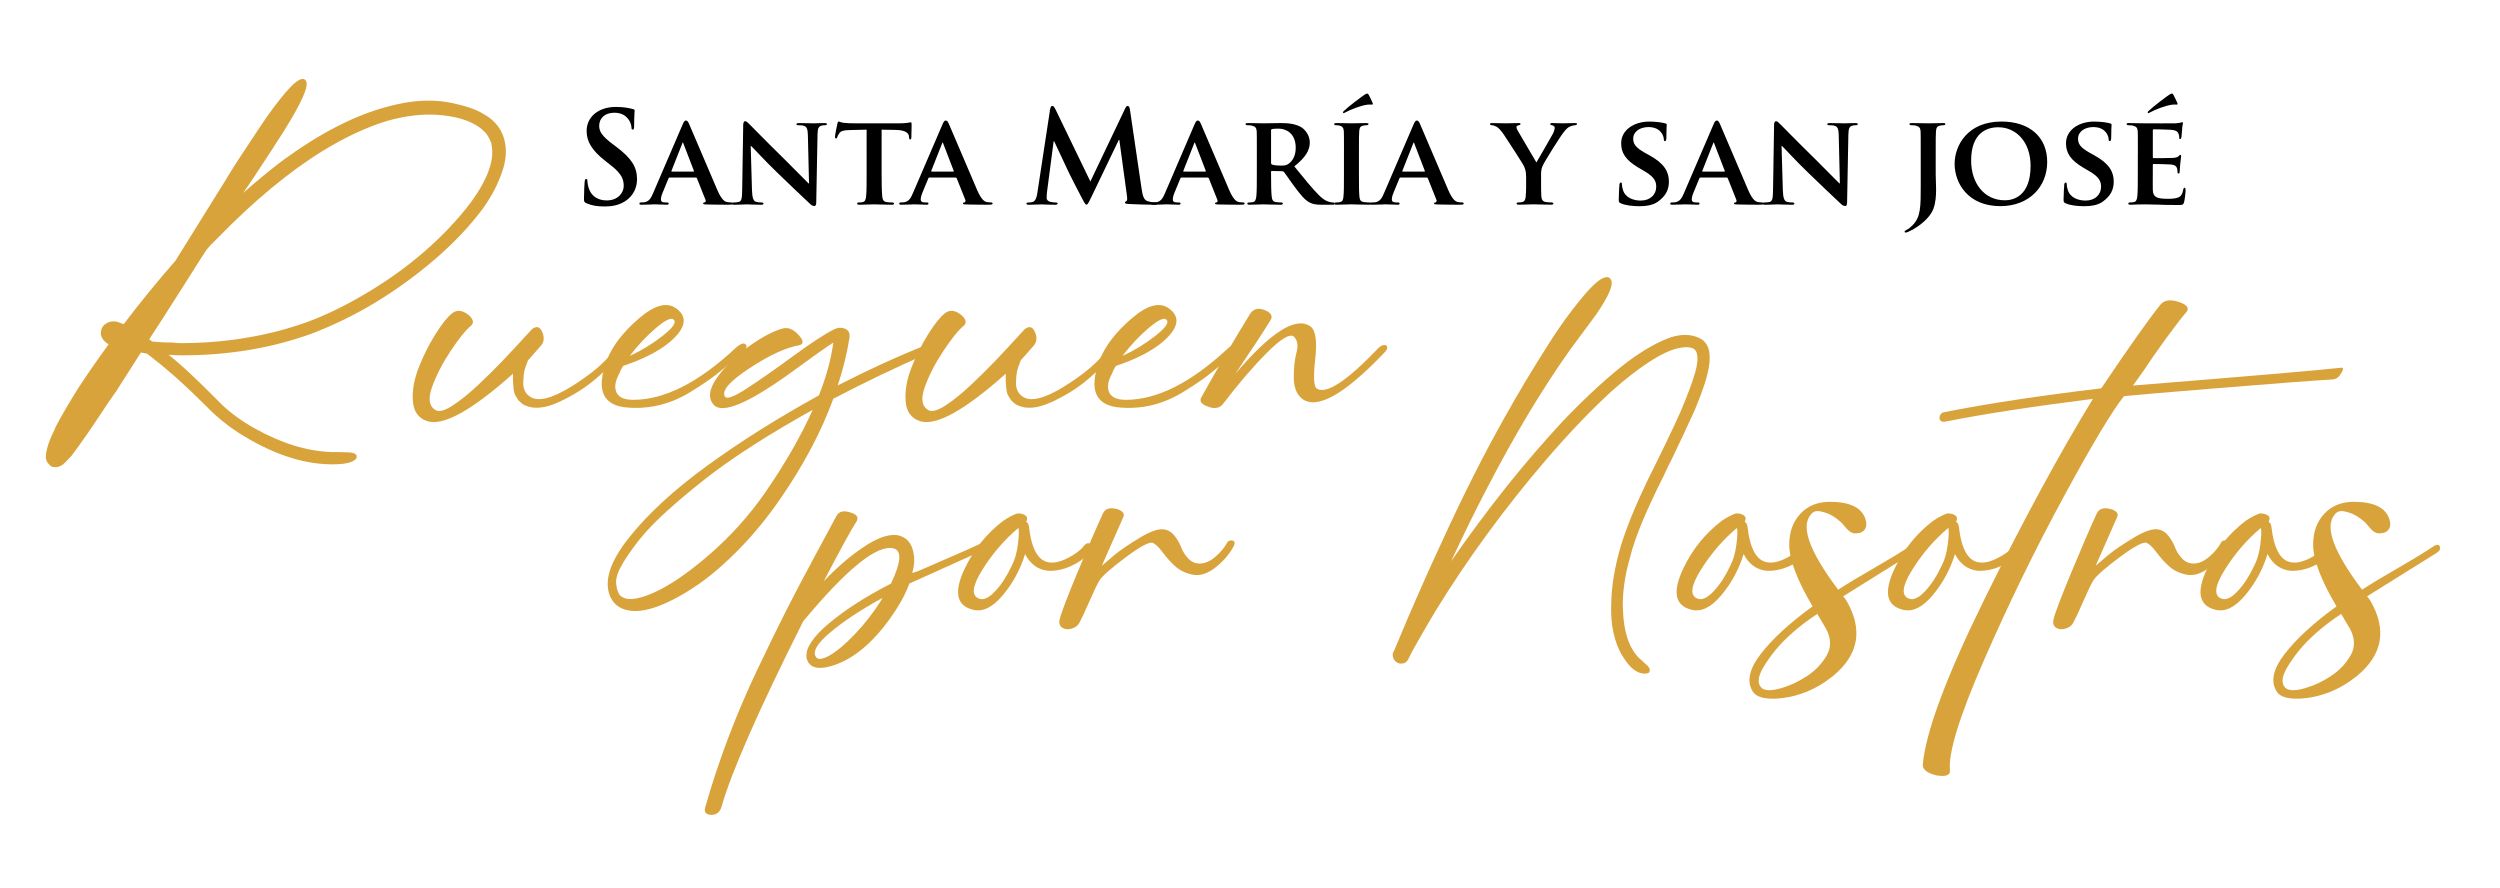<svg xmlns="http://www.w3.org/2000/svg" xmlns:xlink="http://www.w3.org/1999/xlink" id="Capa_1" x="0px" y="0px" viewBox="0 0 1424.42 506.17" style="enable-background:new 0 0 1424.42 506.17;" xml:space="preserve"><style type="text/css"> .st0{fill:#D9A33C;}</style><g> <g> <path d="M334.1,115.78c-1.16-0.51-1.37-0.87-1.37-2.46c0-3.98,0.29-8.32,0.36-9.48c0.07-1.09,0.29-1.88,0.86-1.88 c0.66,0,0.73,0.65,0.73,1.23c0,0.94,0.29,2.46,0.65,3.69c1.6,5.35,5.87,7.31,10.35,7.31c6.52,0,9.7-4.42,9.7-8.25 c0-3.55-1.08-6.87-7.09-11.58l-3.33-2.61c-7.96-6.22-10.71-11.29-10.71-17.15c0-7.96,6.65-13.68,16.71-13.68 c4.71,0,7.74,0.72,9.63,1.23c0.66,0.14,1.01,0.36,1.01,0.86c0,0.94-0.29,3.04-0.29,8.68c0,1.59-0.22,2.17-0.8,2.17 c-0.51,0-0.73-0.44-0.73-1.3c0-0.65-0.36-2.89-1.88-4.78c-1.08-1.37-3.18-3.55-7.89-3.55c-5.35,0-8.61,3.11-8.61,7.45 c0,3.33,1.66,5.86,7.67,10.42l2.03,1.52c8.75,6.58,11.86,11.58,11.86,18.46c0,4.2-1.59,9.19-6.8,12.59 c-3.62,2.32-7.67,2.97-11.5,2.97C340.47,117.67,337.21,117.16,334.1,115.78z"></path> <path d="M381.49,101.17c-0.36,0-0.43,0.07-0.58,0.43l-3.4,8.25c-0.66,1.52-0.94,3.04-0.94,3.76c0,1.08,0.58,1.74,2.53,1.74h0.94 c0.8,0,0.94,0.29,0.94,0.65c0,0.51-0.36,0.65-1.02,0.65c-2.1,0-5.06-0.22-7.09-0.22c-0.66,0-4.05,0.22-7.39,0.22 c-0.8,0-1.16-0.14-1.16-0.65c0-0.36,0.22-0.65,0.73-0.65c0.58,0,1.3-0.07,1.88-0.07c2.89-0.43,3.98-2.32,5.28-5.43l16.65-38.72 c0.72-1.74,1.23-2.46,1.88-2.46c0.94,0,1.24,0.58,1.88,1.95c1.52,3.4,12.16,28.59,16.21,37.92c2.46,5.57,4.27,6.37,5.43,6.58 c0.94,0.15,1.67,0.22,2.39,0.22c0.57,0,0.86,0.22,0.86,0.65c0,0.51-0.36,0.65-2.75,0.65c-2.25,0-6.88,0-12.24-0.14 c-1.16-0.07-1.88-0.07-1.88-0.51c0-0.36,0.14-0.58,0.8-0.65c0.43-0.07,0.86-0.65,0.58-1.38l-4.93-12.37 c-0.14-0.36-0.36-0.43-0.65-0.43H381.49z M395.1,97.76c0.29,0,0.36-0.14,0.29-0.36l-6.01-15.63c-0.07-0.22-0.15-0.58-0.29-0.58 c-0.22,0-0.29,0.36-0.36,0.58l-6.15,15.56c-0.15,0.29,0,0.43,0.22,0.43H395.1z"></path> <path d="M428.45,108.26c0.14,4.78,0.94,6.23,2.17,6.66c1.09,0.36,2.32,0.44,3.33,0.44c0.73,0,1.09,0.29,1.09,0.65 c0,0.51-0.58,0.65-1.45,0.65c-4.12,0-7.09-0.22-8.25-0.22c-0.57,0-3.61,0.22-6.87,0.22c-0.87,0-1.45-0.07-1.45-0.65 c0-0.36,0.44-0.65,1.02-0.65c0.86,0,2.02-0.07,2.89-0.29c1.66-0.44,1.88-2.1,1.95-7.46l0.58-36.47c0-1.23,0.43-2.1,1.08-2.1 c0.8,0,1.67,0.94,2.76,2.03c0.8,0.8,10.34,10.56,19.61,19.61c4.35,4.27,12.81,12.95,13.76,13.82h0.29l-0.65-27.35 c-0.08-3.76-0.66-4.85-2.18-5.43c-0.93-0.36-2.45-0.36-3.33-0.36c-0.8,0-1.01-0.29-1.01-0.65c0-0.51,0.65-0.58,1.59-0.58 c3.33,0,6.73,0.15,8.11,0.15c0.73,0,3.11-0.15,6.22-0.15c0.87,0,1.45,0.07,1.45,0.58c0,0.36-0.36,0.65-1.09,0.65 c-0.65,0-1.16,0-1.95,0.22c-1.74,0.51-2.25,1.59-2.32,5.07l-0.73,38.79c0,1.37-0.5,1.95-1.01,1.95c-1.08,0-1.95-0.65-2.6-1.3 c-3.98-3.69-11.94-11.29-18.6-17.73c-6.95-6.65-13.68-14.11-14.91-15.2h-0.22L428.45,108.26z"></path> <path d="M493.78,73.88l-9.48,0.22c-3.69,0.07-5.21,0.51-6.15,1.88c-0.66,0.87-0.94,1.66-1.09,2.1c-0.14,0.51-0.29,0.8-0.73,0.8 c-0.43,0-0.57-0.36-0.57-1.02c0-1.01,1.23-6.95,1.37-7.45c0.14-0.8,0.36-1.16,0.72-1.16c0.51,0,1.16,0.51,2.76,0.72 c1.88,0.22,4.27,0.29,6.37,0.29h25.84c2.02,0,3.4-0.15,4.34-0.29c1.01-0.14,1.52-0.29,1.74-0.29c0.43,0,0.51,0.36,0.51,1.3 c0,1.3-0.15,5.86-0.15,7.45c-0.08,0.65-0.22,1.02-0.58,1.02c-0.51,0-0.66-0.29-0.73-1.23l-0.07-0.65 c-0.15-1.59-1.81-3.47-7.53-3.55l-8.04-0.14v24.9c0,5.65,0.08,10.49,0.36,13.17c0.22,1.74,0.58,2.89,2.46,3.18 c0.86,0.15,2.32,0.22,3.26,0.22c0.72,0,1.01,0.36,1.01,0.65c0,0.43-0.51,0.65-1.23,0.65c-4.2,0-8.47-0.22-10.28-0.22 c-1.44,0-5.79,0.22-8.32,0.22c-0.8,0-1.23-0.22-1.23-0.65c0-0.29,0.22-0.65,1.01-0.65c0.94,0,1.74-0.07,2.25-0.22 c1.3-0.29,1.66-1.44,1.88-3.25c0.29-2.61,0.29-7.45,0.29-13.1V73.88z"></path> <path d="M529.52,101.17c-0.36,0-0.43,0.07-0.58,0.43l-3.4,8.25c-0.66,1.52-0.94,3.04-0.94,3.76c0,1.08,0.58,1.74,2.53,1.74h0.94 c0.8,0,0.94,0.29,0.94,0.65c0,0.51-0.36,0.65-1.02,0.65c-2.1,0-5.06-0.22-7.09-0.22c-0.66,0-4.05,0.22-7.39,0.22 c-0.8,0-1.16-0.14-1.16-0.65c0-0.36,0.22-0.65,0.73-0.65c0.58,0,1.3-0.07,1.88-0.07c2.89-0.43,3.98-2.32,5.28-5.43l16.65-38.72 c0.72-1.74,1.23-2.46,1.88-2.46c0.94,0,1.24,0.58,1.88,1.95c1.52,3.4,12.16,28.59,16.21,37.92c2.46,5.57,4.27,6.37,5.43,6.58 c0.94,0.15,1.67,0.22,2.39,0.22c0.57,0,0.86,0.22,0.86,0.65c0,0.51-0.36,0.65-2.75,0.65c-2.25,0-6.88,0-12.24-0.14 c-1.16-0.07-1.88-0.07-1.88-0.51c0-0.36,0.14-0.58,0.8-0.65c0.43-0.07,0.86-0.65,0.58-1.38l-4.93-12.37 c-0.14-0.36-0.36-0.43-0.65-0.43H529.52z M543.13,97.76c0.29,0,0.36-0.14,0.29-0.36l-6.01-15.63c-0.07-0.22-0.15-0.58-0.29-0.58 c-0.22,0-0.29,0.36-0.36,0.58l-6.15,15.56c-0.15,0.29,0,0.43,0.22,0.43H543.13z"></path> <path d="M598.32,62.23c0.22-1.23,0.66-1.88,1.24-1.88c0.58,0,1.01,0.36,1.95,2.24l19.75,40.82l19.68-41.32 c0.58-1.16,0.94-1.74,1.59-1.74c0.66,0,1.09,0.72,1.3,2.24l6.58,44.73c0.66,4.56,1.37,6.65,3.55,7.31 c2.1,0.65,3.54,0.73,4.49,0.73c0.65,0,1.16,0.07,1.16,0.51c0,0.58-0.87,0.8-1.88,0.8c-1.81,0-11.8-0.22-14.69-0.43 c-1.67-0.15-2.1-0.36-2.1-0.8c0-0.36,0.29-0.58,0.8-0.8c0.44-0.14,0.66-1.08,0.36-3.11l-4.34-31.84h-0.29l-15.78,32.86 c-1.66,3.4-2.02,4.05-2.67,4.05c-0.66,0-1.37-1.45-2.53-3.62c-1.74-3.33-7.46-14.4-8.33-16.43c-0.65-1.52-4.99-10.64-7.53-16.07 h-0.29l-3.77,28.81c-0.14,1.3-0.22,2.24-0.22,3.4c0,1.37,0.94,2.03,2.17,2.32c1.3,0.29,2.32,0.36,3.04,0.36 c0.58,0,1.09,0.14,1.09,0.51c0,0.65-0.66,0.8-1.74,0.8c-3.04,0-6.3-0.22-7.6-0.22c-1.38,0-4.86,0.22-7.17,0.22 c-0.72,0-1.3-0.14-1.3-0.8c0-0.36,0.43-0.51,1.16-0.51c0.58,0,1.08,0,2.17-0.22c2.02-0.43,2.6-3.25,2.96-5.72L598.32,62.23z"></path> <path d="M673.14,101.17c-0.36,0-0.43,0.07-0.58,0.43l-3.4,8.25c-0.66,1.52-0.94,3.04-0.94,3.76c0,1.08,0.58,1.74,2.53,1.74h0.94 c0.8,0,0.94,0.29,0.94,0.65c0,0.51-0.36,0.65-1.02,0.65c-2.09,0-5.06-0.22-7.09-0.22c-0.66,0-4.05,0.22-7.39,0.22 c-0.8,0-1.16-0.14-1.16-0.65c0-0.36,0.22-0.65,0.73-0.65c0.58,0,1.3-0.07,1.88-0.07c2.89-0.43,3.98-2.32,5.28-5.43l16.64-38.72 c0.73-1.74,1.24-2.46,1.88-2.46c0.94,0,1.24,0.58,1.88,1.95c1.52,3.4,12.16,28.59,16.21,37.92c2.46,5.57,4.27,6.37,5.43,6.58 c0.94,0.15,1.67,0.22,2.39,0.22c0.59,0,0.87,0.22,0.87,0.65c0,0.51-0.36,0.65-2.75,0.65c-2.25,0-6.88,0-12.24-0.14 c-1.16-0.07-1.88-0.07-1.88-0.51c0-0.36,0.14-0.58,0.8-0.65c0.43-0.07,0.86-0.65,0.58-1.38l-4.93-12.37 c-0.15-0.36-0.36-0.43-0.65-0.43H673.14z M686.75,97.76c0.29,0,0.36-0.14,0.29-0.36l-6.01-15.63c-0.07-0.22-0.15-0.58-0.29-0.58 c-0.22,0-0.29,0.36-0.36,0.58l-6.15,15.56c-0.15,0.29,0,0.43,0.22,0.43H686.75z"></path> <path d="M716.11,87.92c0-9.33,0-11.07-0.07-13.02c-0.15-2.1-0.73-2.75-2.76-3.33c-0.5-0.14-1.59-0.22-2.53-0.22 c-0.65,0-1.08-0.22-1.08-0.65s0.5-0.58,1.44-0.58c3.33,0,7.38,0.15,8.68,0.15c2.17,0,7.96-0.15,9.92-0.15 c4.05,0,8.68,0.36,12.08,2.61c1.81,1.23,4.49,4.34,4.49,8.47c0,4.56-2.6,8.61-8.82,13.61c5.64,6.95,10.13,12.52,13.96,16.35 c3.54,3.55,5.79,3.84,6.8,4.05c0.66,0.15,1.01,0.15,1.52,0.15c0.51,0,0.8,0.36,0.8,0.65c0,0.51-0.43,0.65-1.23,0.65h-6.08 c-3.54,0-5.28-0.36-6.95-1.23c-2.75-1.38-5.13-4.27-8.68-9.05c-2.53-3.33-5.21-7.46-6.01-8.39c-0.36-0.36-0.72-0.44-1.16-0.44 l-5.71-0.14c-0.29,0-0.51,0.14-0.51,0.51v0.87c0,5.72,0.07,10.49,0.36,13.1c0.22,1.81,0.51,2.97,2.46,3.25 c0.93,0.15,2.32,0.22,3.11,0.22c0.5,0,0.8,0.36,0.8,0.65c0,0.43-0.51,0.65-1.3,0.65c-3.69,0-8.97-0.22-9.91-0.22 c-1.24,0-5.29,0.22-7.82,0.22c-0.8,0-1.23-0.22-1.23-0.65c0-0.29,0.22-0.65,1.01-0.65c0.94,0,1.67-0.07,2.25-0.22 c1.3-0.29,1.66-1.44,1.88-3.25c0.29-2.61,0.29-7.45,0.29-13.1V87.92z M724.22,92.7c0,0.65,0.15,0.87,0.58,1.08 c1.37,0.44,3.26,0.58,4.85,0.58c2.53,0,3.4-0.22,4.48-1.01c1.95-1.38,4.13-4.05,4.13-9.12c0-8.68-5.94-10.93-9.7-10.93 c-1.6,0-3.12,0.07-3.77,0.22c-0.43,0.15-0.58,0.36-0.58,0.87V92.7z"></path> <path d="M765.75,87.92c0-9.33,0-11.07-0.07-13.02c-0.15-2.1-0.8-2.83-2.18-3.26c-0.72-0.22-1.51-0.29-2.32-0.29 c-0.65,0-1.01-0.15-1.01-0.73c0-0.36,0.51-0.51,1.52-0.51c2.39,0,6.73,0.15,8.54,0.15c1.59,0,5.72-0.15,8.18-0.15 c0.8,0,1.3,0.15,1.3,0.51c0,0.58-0.36,0.73-1.01,0.73c-0.65,0-1.16,0.07-1.88,0.22c-1.74,0.29-2.24,1.16-2.39,3.33 c-0.15,1.95-0.15,3.69-0.15,13.02v10.86c0,5.93,0,10.86,0.29,13.46c0.22,1.67,0.65,2.61,2.53,2.89c0.86,0.15,2.32,0.22,3.26,0.22 c0.72,0,1.01,0.36,1.01,0.65c0,0.43-0.51,0.65-1.23,0.65c-4.2,0-8.55-0.22-10.28-0.22c-1.44,0-5.79,0.22-8.32,0.22 c-0.8,0-1.23-0.22-1.23-0.65c0-0.29,0.22-0.65,1.01-0.65c0.94,0,1.67-0.07,2.25-0.22c1.3-0.29,1.66-1.16,1.88-2.96 c0.29-2.53,0.29-7.46,0.29-13.39V87.92z M782.03,58.54c0.44,0.87,0,1.08-0.36,1.08c-0.36,0-1.02-0.14-2.46,0 c-3.98,0.51-9.7,2.82-12.37,4.27c-0.58,0.29-1.09,0.58-1.24,0.58c-0.14,0-0.43-0.15-0.43-0.44c0-0.29,0.29-0.58,0.65-0.94 c2.89-2.75,10.5-8.39,11.66-9.12c0.73-0.51,1.23-0.65,1.44-0.65c0.51,0,0.66,0.22,1.01,0.87 C780.52,55.21,781.16,56.59,782.03,58.54z"></path> <path d="M797.94,101.17c-0.36,0-0.43,0.07-0.58,0.43l-3.4,8.25c-0.66,1.52-0.94,3.04-0.94,3.76c0,1.08,0.58,1.74,2.53,1.74h0.94 c0.8,0,0.94,0.29,0.94,0.65c0,0.51-0.36,0.65-1.02,0.65c-2.1,0-5.06-0.22-7.09-0.22c-0.66,0-4.05,0.22-7.39,0.22 c-0.8,0-1.16-0.14-1.16-0.65c0-0.36,0.22-0.65,0.73-0.65c0.58,0,1.3-0.07,1.88-0.07c2.89-0.43,3.98-2.32,5.28-5.43l16.65-38.72 c0.72-1.74,1.23-2.46,1.88-2.46c0.94,0,1.24,0.58,1.88,1.95c1.52,3.4,12.16,28.59,16.21,37.92c2.46,5.57,4.27,6.37,5.43,6.58 c0.94,0.15,1.67,0.22,2.39,0.22c0.57,0,0.86,0.22,0.86,0.65c0,0.51-0.36,0.65-2.75,0.65c-2.25,0-6.88,0-12.24-0.14 c-1.16-0.07-1.88-0.07-1.88-0.51c0-0.36,0.14-0.58,0.8-0.65c0.43-0.07,0.86-0.65,0.58-1.38l-4.93-12.37 c-0.14-0.36-0.36-0.43-0.65-0.43H797.94z M811.55,97.76c0.29,0,0.36-0.14,0.29-0.36l-6.01-15.63c-0.07-0.22-0.15-0.58-0.29-0.58 c-0.22,0-0.29,0.36-0.36,0.58l-6.15,15.56c-0.15,0.29,0,0.43,0.22,0.43H811.55z"></path> <path d="M869.51,100.66c0-3.33-0.58-4.63-1.45-6.44c-0.43-0.94-9.12-14.47-11.36-17.73c-1.59-2.24-2.89-3.69-4.12-4.34 c-0.8-0.44-1.88-0.8-2.68-0.8c-0.51,0-0.94-0.22-0.94-0.65s0.43-0.58,1.23-0.58c1.09,0,5.87,0.15,7.97,0.15 c1.37,0,4.34-0.15,7.23-0.15c0.58,0,0.94,0.15,0.94,0.58c0,0.51-0.43,0.51-1.44,0.8c-0.51,0.15-0.87,0.44-0.87,0.94 c0,0.51,0.29,1.23,0.8,2.1c1.16,1.88,9.48,16.28,10.57,18.02c0.8-1.44,8.54-14.62,9.48-16.5c0.66-1.38,0.94-2.46,0.94-3.26 c0-0.58-0.29-1.16-1.37-1.37c-0.58-0.15-1.16-0.22-1.16-0.73c0-0.43,0.36-0.58,1.09-0.58c2.09,0,4.34,0.15,6.22,0.15 c1.37,0,5.57-0.15,6.8-0.15c0.73,0,1.16,0.15,1.16,0.51c0,0.44-0.51,0.73-1.23,0.73c-0.66,0-1.81,0.29-2.76,0.72 c-1.37,0.65-1.95,1.23-3.33,2.89c-2.1,2.46-11.22,17.08-12.37,19.68c-0.94,2.25-0.8,4.13-0.8,6.15v4.92c0,1.02,0,3.55,0.15,6.15 c0.14,1.81,0.72,2.97,2.6,3.25c0.94,0.15,2.32,0.22,3.19,0.22c0.72,0,1.08,0.36,1.08,0.65c0,0.43-0.5,0.65-1.37,0.65 c-3.98,0-8.25-0.22-9.99-0.22c-1.59,0-5.86,0.22-8.24,0.22c-0.87,0-1.38-0.14-1.38-0.65c0-0.29,0.29-0.65,1.02-0.65 c0.86,0,1.66-0.07,2.24-0.22c1.3-0.29,1.81-1.44,1.96-3.25c0.22-2.61,0.22-5.14,0.22-6.15V100.66z"></path> <path d="M923.54,115.86c-1.01-0.43-1.23-0.73-1.23-2.1c0-3.33,0.29-7.16,0.36-8.17c0-0.94,0.29-1.59,0.8-1.59 c0.58,0,0.65,0.58,0.65,1.02c0,0.8,0.22,2.1,0.58,3.18c1.37,4.56,6.15,6.08,10.13,6.08c5.5,0,8.83-3.47,8.83-7.82 c0-2.67-0.65-5.35-6.29-8.68l-3.7-2.17c-7.52-4.42-9.98-8.54-9.98-13.97c0-7.53,7.23-12.37,16.06-12.37 c4.12,0,7.38,0.58,9.05,1.02c0.58,0.14,0.86,0.36,0.86,0.8c0,0.8-0.22,2.53-0.22,7.38c0,1.3-0.29,1.95-0.8,1.95 c-0.43,0-0.65-0.36-0.65-1.08c0-0.58-0.29-2.46-1.67-4.05c-0.94-1.16-2.96-2.89-7.09-2.89c-4.55,0-8.68,2.39-8.68,6.59 c0,2.75,1.02,4.92,6.73,8.11l2.61,1.44c8.39,4.63,11,9.34,11,14.91c0,4.56-1.74,8.25-6.37,11.51c-3.04,2.17-7.24,2.53-10.64,2.53 C930.2,117.45,926.29,117.09,923.54,115.86z"></path> <path d="M968.83,101.17c-0.36,0-0.43,0.07-0.58,0.43l-3.4,8.25c-0.66,1.52-0.94,3.04-0.94,3.76c0,1.08,0.58,1.74,2.53,1.74h0.94 c0.8,0,0.94,0.29,0.94,0.65c0,0.51-0.36,0.65-1.02,0.65c-2.1,0-5.06-0.22-7.09-0.22c-0.66,0-4.05,0.22-7.39,0.22 c-0.8,0-1.16-0.14-1.16-0.65c0-0.36,0.22-0.65,0.73-0.65c0.58,0,1.3-0.07,1.88-0.07c2.89-0.43,3.98-2.32,5.28-5.43l16.65-38.72 c0.72-1.74,1.23-2.46,1.88-2.46c0.94,0,1.24,0.58,1.88,1.95c1.52,3.4,12.16,28.59,16.21,37.92c2.46,5.57,4.27,6.37,5.43,6.58 c0.94,0.15,1.67,0.22,2.39,0.22c0.57,0,0.86,0.22,0.86,0.65c0,0.51-0.36,0.65-2.75,0.65c-2.25,0-6.88,0-12.24-0.14 c-1.16-0.07-1.88-0.07-1.88-0.51c0-0.36,0.14-0.58,0.8-0.65c0.43-0.07,0.86-0.65,0.58-1.38l-4.92-12.37 c-0.14-0.36-0.36-0.43-0.65-0.43H968.83z M982.44,97.76c0.29,0,0.36-0.14,0.29-0.36l-6.01-15.63c-0.07-0.22-0.15-0.58-0.29-0.58 c-0.22,0-0.29,0.36-0.36,0.58l-6.15,15.56c-0.15,0.29,0,0.43,0.22,0.43H982.44z"></path> <path d="M1015.8,108.26c0.14,4.78,0.93,6.23,2.17,6.66c1.08,0.36,2.32,0.44,3.33,0.44c0.73,0,1.09,0.29,1.09,0.65 c0,0.51-0.58,0.65-1.45,0.65c-4.12,0-7.09-0.22-8.24-0.22c-0.59,0-3.62,0.22-6.88,0.22c-0.87,0-1.45-0.07-1.45-0.65 c0-0.36,0.44-0.65,1.02-0.65c0.86,0,2.02-0.07,2.89-0.29c1.66-0.44,1.88-2.1,1.95-7.46l0.58-36.47c0-1.23,0.43-2.1,1.08-2.1 c0.8,0,1.67,0.94,2.76,2.03c0.8,0.8,10.34,10.56,19.61,19.61c4.35,4.27,12.81,12.95,13.75,13.82h0.29l-0.65-27.35 c-0.08-3.76-0.66-4.85-2.18-5.43c-0.94-0.36-2.45-0.36-3.33-0.36c-0.8,0-1.01-0.29-1.01-0.65c0-0.51,0.65-0.58,1.59-0.58 c3.33,0,6.73,0.15,8.11,0.15c0.73,0,3.11-0.15,6.22-0.15c0.87,0,1.45,0.07,1.45,0.58c0,0.36-0.36,0.65-1.09,0.65 c-0.65,0-1.16,0-1.95,0.22c-1.74,0.51-2.24,1.59-2.32,5.07l-0.73,38.79c0,1.37-0.5,1.95-1.01,1.95c-1.09,0-1.95-0.65-2.6-1.3 c-3.98-3.69-11.94-11.29-18.6-17.73c-6.95-6.65-13.68-14.11-14.91-15.2h-0.22L1015.8,108.26z"></path> <path d="M1094.37,87.92c0-9.33,0-11.07-0.07-13.02c-0.15-2.1-0.73-2.75-2.76-3.33c-0.5-0.14-1.59-0.22-2.53-0.22 c-0.65,0-1.08-0.22-1.08-0.65s0.5-0.58,1.44-0.58c3.33,0,7.96,0.15,9.63,0.15c1.52,0,5.57-0.15,8.11-0.15 c0.87,0,1.3,0.15,1.3,0.58s-0.36,0.65-1.16,0.65c-0.66,0-1.09,0.07-1.81,0.22c-1.74,0.29-2.24,1.16-2.39,3.33 c-0.15,1.95-0.15,3.69-0.15,13.02v11.44c0,2.61,0.22,5.57,0.22,8.68c0,3.47-0.22,7.38-1.52,10.86 c-1.37,3.76-5.28,8.11-11.43,11.72c-0.8,0.44-1.81,0.94-3.18,1.59c-0.44,0.22-1.01,0.29-1.3,0.29s-0.51-0.29-0.51-0.58 c0-0.29,0.29-0.58,1.37-1.08c0.87-0.43,1.81-1.16,3.04-2.39c4.85-4.7,4.78-10.78,4.78-22.87V87.92z"></path> <path d="M1113.68,93.35c0-10.49,7.38-24.1,26.7-24.1c16.07,0,26.05,8.9,26.05,23.02c0,14.11-10.27,25.18-26.7,25.18 C1121.21,117.45,1113.68,104.28,1113.68,93.35z M1156.96,94.51c0-13.61-8.17-22-18.45-22c-7.09,0-15.42,3.76-15.42,18.96 c0,12.66,7.23,22.65,19.25,22.65C1146.83,114.12,1156.96,112.02,1156.96,94.51z"></path> <path d="M1176.99,115.86c-1.01-0.43-1.23-0.73-1.23-2.1c0-3.33,0.29-7.16,0.36-8.17c0-0.94,0.29-1.59,0.8-1.59 c0.58,0,0.65,0.58,0.65,1.02c0,0.8,0.22,2.1,0.58,3.18c1.37,4.56,6.15,6.08,10.13,6.08c5.5,0,8.83-3.47,8.83-7.82 c0-2.67-0.65-5.35-6.29-8.68l-3.7-2.17c-7.52-4.42-9.98-8.54-9.98-13.97c0-7.53,7.23-12.37,16.06-12.37 c4.12,0,7.38,0.58,9.05,1.02c0.58,0.14,0.86,0.36,0.86,0.8c0,0.8-0.22,2.53-0.22,7.38c0,1.3-0.29,1.95-0.8,1.95 c-0.43,0-0.65-0.36-0.65-1.08c0-0.58-0.29-2.46-1.67-4.05c-0.94-1.16-2.96-2.89-7.09-2.89c-4.55,0-8.68,2.39-8.68,6.59 c0,2.75,1.02,4.92,6.73,8.11l2.61,1.44c8.39,4.63,11,9.34,11,14.91c0,4.56-1.74,8.25-6.37,11.51c-3.04,2.17-7.24,2.53-10.64,2.53 C1183.64,117.45,1179.74,117.09,1176.99,115.86z"></path> <path d="M1218.09,87.92c0-9.33,0-11.07-0.07-13.02c-0.15-2.1-0.73-2.75-2.76-3.33c-0.5-0.14-1.59-0.22-2.53-0.22 c-0.65,0-1.08-0.22-1.08-0.65s0.5-0.58,1.44-0.58c3.33,0,7.38,0.15,9.19,0.15c2.02,0,16.13,0.07,17.37,0 c1.16-0.07,2.17-0.29,2.68-0.36c0.36-0.07,0.72-0.29,1.01-0.29c0.36,0,0.43,0.29,0.43,0.58c0,0.43-0.36,1.16-0.51,3.98 c-0.07,0.65-0.22,3.33-0.36,4.05c-0.08,0.29-0.22,1.01-0.73,1.01c-0.43,0-0.51-0.29-0.51-0.8c0-0.43-0.07-1.52-0.43-2.24 c-0.51-1.08-1.01-1.95-4.2-2.24c-1.08-0.15-8.68-0.29-9.99-0.29c-0.29,0-0.43,0.22-0.43,0.58v15.2c0,0.36,0.08,0.65,0.43,0.65 c1.45,0,9.7,0,11.15-0.14c1.52-0.15,2.46-0.29,3.04-0.94c0.51-0.44,0.73-0.8,1.01-0.8c0.29,0,0.51,0.29,0.51,0.65 s-0.15,1.37-0.51,4.49c-0.15,1.23-0.29,3.69-0.29,4.13c0,0.51-0.08,1.37-0.66,1.37c-0.43,0-0.58-0.22-0.58-0.51 c-0.07-0.65-0.07-1.44-0.22-2.24c-0.36-1.23-1.16-2.17-3.54-2.39c-1.16-0.14-8.4-0.29-9.99-0.29c-0.29,0-0.36,0.29-0.36,0.65v4.92 c0,2.1-0.07,7.31,0,9.12c0.15,4.2,2.1,5.14,8.61,5.14c1.67,0,4.34-0.07,6.01-0.8c1.59-0.73,2.32-2.03,2.75-4.56 c0.15-0.65,0.29-0.94,0.73-0.94c0.51,0,0.58,0.8,0.58,1.45c0,1.37-0.51,5.57-0.87,6.8c-0.43,1.59-1.01,1.59-3.4,1.59 c-4.78,0-8.61-0.07-11.73-0.22c-3.11-0.07-5.5-0.15-7.38-0.15c-0.73,0-2.1,0.07-3.62,0.07c-1.52,0.07-3.11,0.14-4.42,0.14 c-0.8,0-1.23-0.22-1.23-0.65c0-0.29,0.22-0.65,1.01-0.65c0.94,0,1.67-0.07,2.25-0.22c1.3-0.29,1.66-1.44,1.88-3.25 c0.29-2.61,0.29-7.45,0.29-13.1V87.92z M1240.52,58.54c0.43,0.87,0,1.08-0.36,1.08c-0.36,0-1.01-0.14-2.45,0 c-3.98,0.51-9.7,2.82-12.37,4.27c-0.59,0.29-1.09,0.58-1.24,0.58c-0.15,0-0.43-0.15-0.43-0.44c0-0.29,0.29-0.58,0.65-0.94 c2.89-2.75,10.5-8.39,11.66-9.12c0.72-0.51,1.23-0.65,1.44-0.65c0.51,0,0.66,0.22,1.01,0.87 C1239,55.21,1239.65,56.59,1240.52,58.54z"></path> </g> <g> <path class="st0" d="M31.8,266.17h-0.32c-1.68,0-2.85-0.52-3.48-1.59c-1.06-0.84-1.69-2.11-1.91-3.8c0-1.69,0.22-3.27,0.64-4.75 c0.63-2.96,2.11-6.76,4.43-11.41l0.32-0.95c3.17-6.13,7.4-13.41,12.68-21.87c5.5-8.45,11.41-17,17.75-25.67 c-0.84-0.42-1.58-0.95-2.22-1.59c-1.69-1.69-2.43-3.49-2.22-5.38c0.22-2.11,1.17-3.69,2.86-4.76c1.27-0.84,2.64-1.27,4.11-1.27 c0.43,0,0.75,0,0.96,0c1.47,0.21,3.16,0.74,5.06,1.58c9.29-12.25,19.12-24.29,29.47-36.12l28.2-45.31 c2.12-3.59,4.65-7.65,7.61-12.2c2.95-4.54,7.07-10.77,12.35-18.7c5.28-7.92,10.14-14.47,14.58-19.65c4.43-5.17,7.7-7.76,9.82-7.76 c0.84,0,1.47,0.42,1.91,1.27c1.68,2.75-2.54,12.25-12.68,28.52c-4.02,6.34-9.93,15.42-17.75,27.25c-3.17,4.65-4.96,7.29-5.39,7.92 c7.4-6.55,14.68-12.57,21.86-18.06c21.55-15.84,41.62-26.19,60.21-31.05c8.24-2.32,16.16-3.49,23.77-3.49 c4.43,0,8.65,0.43,12.68,1.27c8.24,1.69,14.36,3.8,18.37,6.34c6.97,3.8,11.09,9.4,12.36,16.79c1.06,5.92,0,12.57-3.16,19.96 c-2.12,5.5-5.29,11.2-9.51,17.11c-7.4,9.93-16.47,19.54-27.25,28.84c-21.97,18.8-45.42,32.95-70.35,42.46 c-22.81,8.24-47.43,12.36-73.83,12.36c-2.54,0-5.07-0.1-7.61-0.32c4.44,3.59,8.88,7.5,13.31,11.72 c2.75,2.54,6.65,6.34,11.73,11.41c2.12,2.12,3.81,3.8,5.07,5.07c5.28,5.07,11.51,9.61,18.7,13.62 c15.42,8.67,30.21,13.2,44.36,13.62h3.81c4.01,0,6.65,0.16,7.92,0.47s2.01,0.9,2.22,1.74v0.63l-0.32,0.95 c-1.9,2.12-6.23,3.17-12.99,3.17h-1.58c-16.48-0.21-34.02-6.23-52.6-18.06c-6.77-4.44-12.68-9.29-17.75-14.58 c-5.92-5.91-12.04-11.73-18.38-17.43c-5.07-4.44-10.35-8.77-15.85-12.99c-1.27-0.21-2.42-0.42-3.48-0.64 c-5.7,8.87-10.35,16.16-13.94,21.87l-4.44,6.34c-8.87,13.52-15.95,23.77-21.23,30.74l-0.95,0.95c-1.48,1.69-2.86,3.06-4.12,4.12 c-0.84,0.43-1.47,0.74-1.9,0.95C32.86,266.06,32.22,266.17,31.8,266.17z M85.04,193.28l1.58,1.27c3.8,0.43,7.81,0.64,12.04,0.64 c1.27,0.21,2.85,0.32,4.76,0.32c9.71,0,19.43-0.63,29.15-1.9c12.68-1.69,24.29-4.22,34.86-7.6c10.56-3.17,21.96-8.13,34.22-14.89 c24.08-13.31,44.15-29.26,60.2-47.85c10.78-12.46,16.9-23.45,18.38-32.95c0.42-2.54,0.32-5.49-0.32-8.87 c-1.27-3.17-2.64-5.39-4.12-6.65c-3.59-3.59-8.98-6.23-16.16-7.92c-4.86-1.05-9.83-1.58-14.89-1.58c-7.61,0-15.53,1.16-23.77,3.49 c-11.41,3.38-23.56,8.98-36.44,16.79c-19.65,12.04-40.03,28.95-61.15,50.7c-0.85,0.85-2.01,2.01-3.49,3.49l-2.22,2.54 c-1.7,2.54-5.23,8.08-10.61,16.64c-5.39,8.56-10.41,16.43-15.05,23.61L85.04,193.28z"></path> <path class="st0" d="M350.26,198.99c1.9-2.54,3.38-3.27,4.44-2.22c1.27,1.06,0.84,2.85-1.27,5.39c-3.6,4.23-8.3,8.82-14.1,13.78 c-5.81,4.97-12.68,9.3-20.6,12.99c-7.93,3.7-14.42,4.39-19.49,2.06c-0.63-0.21-1.27-0.58-1.9-1.11c-0.63-0.52-1.17-1-1.58-1.42 c-0.43-0.42-0.85-1-1.27-1.74c-0.42-0.74-0.74-1.27-0.95-1.58c-0.21-0.32-0.42-0.95-0.63-1.9c-0.21-0.95-0.32-1.58-0.32-1.9 s-0.05-1.05-0.15-2.22c-0.12-1.16-0.16-1.84-0.16-2.06c0-0.2,0-1.58,0-4.12c-23.66,21.13-40.03,30.11-49.12,26.94 c-4.86-1.69-7.5-5.49-7.92-11.41c-0.42-5.91,0.69-12.25,3.33-19.01c2.64-6.76,5.81-13.1,9.51-19.01 c3.69-5.91,6.92-9.93,9.66-12.04c2.74-2.11,5.91-1.69,9.5,1.27c2.74,2.54,2.96,4.65,0.63,6.34c-2.75,2.33-6.45,6.97-11.09,13.94 c-4.65,6.97-8.18,13.84-10.61,20.6c-2.43,6.76-1.64,11.2,2.38,13.31c2.11,0.85,5.33-0.16,9.66-3.01 c4.33-2.85,8.98-6.6,13.94-11.25c4.96-4.64,9.72-9.35,14.27-14.1c4.54-4.76,10.08-10.72,16.64-17.91c2.74-2.11,4.75-1.47,6.02,1.9 c1.27,3.17,0.84,5.81-1.27,7.92c-0.21,0.21-1.32,1.48-3.33,3.8c-2.01,2.33-3.22,3.7-3.64,4.12c-0.42,1.06-0.95,2.49-1.58,4.28 c-0.63,1.8-1,4.49-1.11,8.08c-0.11,3.59,1,6.23,3.33,7.92c4.44,3.59,12.47,1.8,24.08-5.39 C337.16,213.04,345.4,205.96,350.26,198.99z"></path> <path class="st0" d="M418.7,198.67c3.17-2.96,5.28-3.69,6.34-2.22c0.84,1.06,0.21,2.54-1.9,4.43c-0.63,0.64-1.69,1.48-3.16,2.54 c-5.07,4.44-9.25,7.92-12.52,10.46c-3.27,2.54-7.82,5.6-13.62,9.19c-5.81,3.6-11.67,6.13-17.58,7.61 c-5.92,1.48-11.94,2.01-18.06,1.58c-14.78-0.84-18.9-9.93-12.36-27.25c3.17-8.03,9.24-15.89,18.22-23.61 c8.98-7.71,16.11-9.56,21.39-5.54c6.55,4.86,5.28,11.2-3.8,19.01c-6.34,5.28-15.22,9.82-26.62,13.62 c-1.06,1.69-1.79,3.17-2.22,4.43c-2.32,4.23-2.85,7.77-1.58,10.61c1.27,2.85,4.44,4.28,9.5,4.28 C378.46,227.82,397.79,218.11,418.7,198.67z M383.85,182.19c-1.27-1.48-4.59,0.05-9.98,4.59c-5.39,4.55-10.41,9.88-15.05,16 c6.55-2.96,12.78-6.76,18.7-11.41C383.43,186.74,385.54,183.67,383.85,182.19z"></path> <path class="st0" d="M528.03,196.45c3.16-1.27,4.86-0.95,5.06,0.95c0,1.48-1.37,2.75-4.11,3.8c-18.8,8.24-36.87,16.91-54.19,25.99 c-6.76,18.59-16.69,37.39-29.78,56.4c-7.19,10.56-15.01,20.17-23.45,28.84c-8.45,8.66-16.53,15.63-24.24,20.92 c-7.71,5.28-15,9.24-21.87,11.88c-6.86,2.64-12.72,3.49-17.58,2.53c-4.86-0.95-8.24-3.54-10.14-7.76 c-3.8-8.67-0.32-19.8,10.46-33.43c10.78-13.62,25.67-27.36,44.68-41.19c19.01-13.84,40.24-27.2,63.69-40.09 c4.22-10.56,6.97-20.6,8.24-30.1c-3.38,2.11-11.73,8.03-25.03,17.74c-23.87,17.11-38.23,23.03-43.09,17.75 c-3.38-3.8-2.75-8.98,1.9-15.53c4.65-6.55,10.66-12.46,18.06-17.75c7.39-5.28,13.73-8.66,19.01-10.14 c3.37-1.05,6.65,0.32,9.82,4.12c2.54,2.96,2.43,4.76-0.32,5.39c-7.4,1.27-16.74,5.6-28.04,12.99c-11.3,7.4-16,12.78-14.1,16.16 c1.06,1.69,5.23,0.16,12.51-4.59c7.29-4.76,16.05-10.88,26.3-18.38c10.24-7.5,17.9-12.52,22.97-15.05 c2.32-1.27,4.54-1.47,6.65-0.63c2.12,0.85,2.96,2.64,2.54,5.39c-1.48,9.09-3.7,18.06-6.65,26.93 C495.07,210.51,511.97,202.79,528.03,196.45z M436.13,280.42c11.19-16.26,20.17-31.9,26.93-46.9 c-11.83,6.55-23.03,13.2-33.59,19.96c-10.57,6.76-19.75,13.2-27.57,19.33c-7.81,6.13-15,12.15-21.55,18.06 c-6.54,5.91-11.77,11.3-15.68,16.16c-3.91,4.86-7.18,9.51-9.83,13.94c-2.64,4.43-3.91,8.08-3.81,10.93 c0.12,2.85,0.8,5.23,2.06,7.13c3.17,3.37,9.46,3.01,18.86-1.11c9.4-4.12,20.17-11.46,32.32-22.02 C416.43,305.35,427.04,293.52,436.13,280.42z"></path> <path class="st0" d="M631.01,198.99c1.9-2.54,3.38-3.27,4.44-2.22c1.27,1.06,0.84,2.85-1.27,5.39c-3.6,4.23-8.3,8.82-14.1,13.78 c-5.81,4.97-12.68,9.3-20.6,12.99c-7.93,3.7-14.42,4.39-19.49,2.06c-0.63-0.21-1.27-0.58-1.9-1.11c-0.63-0.52-1.17-1-1.58-1.42 c-0.43-0.42-0.85-1-1.27-1.74c-0.42-0.74-0.74-1.27-0.95-1.58s-0.42-0.95-0.63-1.9c-0.21-0.95-0.32-1.58-0.32-1.9 s-0.05-1.05-0.15-2.22c-0.12-1.16-0.16-1.84-0.16-2.06c0-0.2,0-1.58,0-4.12c-23.66,21.13-40.03,30.11-49.12,26.94 c-4.86-1.69-7.5-5.49-7.92-11.41c-0.42-5.91,0.69-12.25,3.33-19.01c2.64-6.76,5.81-13.1,9.51-19.01 c3.69-5.91,6.92-9.93,9.66-12.04c2.74-2.11,5.91-1.69,9.5,1.27c2.74,2.54,2.96,4.65,0.63,6.34c-2.75,2.33-6.45,6.97-11.09,13.94 c-4.65,6.97-8.18,13.84-10.61,20.6c-2.43,6.76-1.64,11.2,2.38,13.31c2.11,0.85,5.33-0.16,9.66-3.01s8.98-6.6,13.94-11.25 c4.96-4.64,9.72-9.35,14.27-14.1c4.54-4.76,10.08-10.72,16.64-17.91c2.74-2.11,4.75-1.47,6.02,1.9c1.27,3.17,0.84,5.81-1.27,7.92 c-0.21,0.21-1.32,1.48-3.33,3.8c-2.01,2.33-3.22,3.7-3.64,4.12c-0.42,1.06-0.95,2.49-1.58,4.28c-0.63,1.8-1,4.49-1.11,8.08 c-0.11,3.59,1,6.23,3.33,7.92c4.44,3.59,12.47,1.8,24.08-5.39C617.91,213.04,626.15,205.96,631.01,198.99z"></path> <path class="st0" d="M699.45,198.67c3.17-2.96,5.28-3.69,6.34-2.22c0.84,1.06,0.21,2.54-1.9,4.43c-0.63,0.64-1.69,1.48-3.16,2.54 c-5.07,4.44-9.25,7.92-12.52,10.46c-3.27,2.54-7.82,5.6-13.62,9.19c-5.81,3.6-11.67,6.13-17.58,7.61 c-5.92,1.48-11.94,2.01-18.06,1.58c-14.78-0.84-18.91-9.93-12.36-27.25c3.17-8.03,9.24-15.89,18.22-23.61 c8.98-7.71,16.11-9.56,21.39-5.54c6.55,4.86,5.28,11.2-3.8,19.01c-6.34,5.28-15.22,9.82-26.62,13.62 c-1.06,1.69-1.79,3.17-2.22,4.43c-2.32,4.23-2.85,7.77-1.58,10.61c1.27,2.85,4.44,4.28,9.5,4.28 C659.2,227.82,678.53,218.11,699.45,198.67z M664.59,182.19c-1.27-1.48-4.59,0.05-9.98,4.59c-5.39,4.55-10.41,9.88-15.05,16 c6.55-2.96,12.78-6.76,18.7-11.41C664.17,186.74,666.28,183.67,664.59,182.19z"></path> <path class="st0" d="M785.33,198.35c1.06-1.06,2.11-1.64,3.16-1.74c1.06-0.1,1.69,0.27,1.91,1.11c0.21,0.85-0.42,2.01-1.91,3.49 c-22.6,23.66-38.13,32.33-46.58,25.99c-3.16-2.54-4.76-6.6-4.76-12.2c0-5.6,0.52-10.35,1.59-14.26c1.05-3.91,0.52-6.92-1.59-9.03 c-2.32-1.69-7.4,1.37-15.21,9.19c-7.82,7.82-16.16,17.54-25.03,29.16c-2.11,2.74-5.28,3.16-9.5,1.27 c-3.17-1.27-4.12-2.96-2.86-5.07c9.3-16.69,18.49-32.43,27.57-47.21c1.91-3.17,4.86-3.91,8.88-2.22c3.37,1.48,4.32,3.38,2.85,5.7 c-4.43,7.18-11.09,17.32-19.96,30.42c20.28-23.87,34.54-32.85,42.78-26.93c2.96,2.11,3.85,8.35,2.69,18.7 c-1.17,10.35-0.8,15.95,1.1,16.79C755.96,224.65,767.58,216.95,785.33,198.35z"></path> </g> <g> <path class="st0" d="M557.45,310.3c2.74-1.05,4.22-0.74,4.43,0.95c0.21,0.85-0.32,1.58-1.58,2.22l-42.15,19.01 c-1.69,4.65-4.22,9.61-7.6,14.89c-10.98,16.9-22.81,27.47-35.49,31.69c-8.45,2.74-13.52,1.69-15.22-3.17 c-0.21-0.21-0.32-0.63-0.32-1.27c-0.63-5.28,3.64-11.77,12.84-19.49c9.19-7.71,20.96-15.26,35.33-22.66 c5.7-12.04,6.23-18.7,1.58-19.96c-9.3-2.54-26.52,11.31-51.65,41.51c-25.35,50.49-40.87,85.77-46.58,105.84 c-0.84,2.96-2.86,4.43-6.02,4.43c-2.96-0.21-4.01-1.69-3.17-4.43c3.6-12.68,7.87-25.62,12.84-38.82 c4.96-13.2,10.56-26.35,16.79-39.45c6.24-13.1,11.57-24.03,16-32.8c4.44-8.76,9.93-19.22,16.48-31.37 c6.55-12.15,10.66-19.81,12.36-22.98c1.47-3.17,4.44-3.91,8.87-2.22c3.38,1.06,4.22,2.85,2.54,5.38 c-2.54,3.81-8.67,15-18.38,33.59c7.39-7.81,14.94-14.31,22.66-19.49c7.7-5.18,14.1-7.45,19.17-6.81c4.44,0.85,7.34,3.44,8.72,7.76 c1.37,4.33,1.32,8.93-0.15,13.78c1.27-0.21,3.8-1.16,7.6-2.85c3.8-1.69,8.76-3.85,14.89-6.5 C548.37,314.47,553.43,312.2,557.45,310.3z M502.31,341.67c0-0.21,0.1-0.47,0.32-0.79c0.21-0.32,0.42-0.47,0.63-0.47 c-12.68,6.97-22.76,13.62-30.26,19.96c-7.5,6.34-10.19,10.98-8.08,13.94c1.06,1.69,3.59,1.43,7.6-0.79 c4.01-2.22,8.82-6.23,14.42-12.04C492.54,355.67,497.67,349.07,502.31,341.67z"></path> <path class="st0" d="M617.65,310.93c1.47-1.69,2.86-1.9,4.12-0.63c1.27,1.06,0.95,2.64-0.95,4.76c-2.96,3.17-6.61,5.7-10.93,7.6 c-4.34,1.9-8.61,2.75-12.84,2.54c-5.7-0.63-10.04-3.8-12.99-9.51c-2.75,8.87-7.02,16.74-12.84,23.61 c-5.81,6.87-11.46,9.56-16.95,8.08c-9.29-2.32-10.88-10.03-4.75-23.13c5.27-11.2,12.68-20.39,22.18-27.57 c2.53-1.69,4.86-2.96,6.97-3.8c0.84-0.42,1.95-0.47,3.33-0.16c1.37,0.32,2.32,0.85,2.86,1.58c0.52,0.74,0.47,1.74-0.16,3.01 c0.84,0.43,1.37,1.38,1.58,2.85c1.47,12.89,5.39,19.65,11.73,20.28c2.96,0.43,6.55-0.47,10.78-2.69 C613,315.53,615.96,313.26,617.65,310.93z M576.46,322.34c1.69-3.17,2.85-7.18,3.48-12.04c0.63-4.86,0.74-8.02,0.32-9.51 c-8.03,6.77-14.89,14.74-20.6,23.93c-5.7,9.19-6.34,14.63-1.9,16.32c2.53,1.06,5.6-0.32,9.19-4.12 C570.54,333.11,573.71,328.26,576.46,322.34z"></path> <path class="st0" d="M699.09,309.35c0.42-0.84,1.1-1.32,2.05-1.42c0.95-0.1,1.64,0.11,2.06,0.63c0.42,0.53,0.32,1.42-0.32,2.69 c-2.32,4.43-5.76,8.45-10.3,12.04c-4.55,3.6-8.92,4.97-13.15,4.12c-4.01-0.84-7.34-2.48-9.98-4.91c-2.64-2.42-4.96-5.01-6.97-7.76 c-2.01-2.74-3.85-4.54-5.54-5.39c-1.9-0.84-6.97,1.8-15.21,7.92c-8.24,6.13-13.32,10.57-15.22,13.31 c-1.27,2.11-3.22,6.18-5.86,12.2c-2.65,6.02-4.49,9.99-5.55,11.88c-0.84,1.69-2.32,2.85-4.43,3.49c-2.12,0.63-3.91,0.47-5.39-0.47 c-1.47-0.95-2.01-2.48-1.58-4.59c0.84-3.59,4.22-12.52,10.14-26.78c5.91-14.26,10.78-25.51,14.57-33.75 c1.27-2.74,3.91-3.59,7.93-2.54c3.59,1.06,4.75,2.75,3.48,5.07l-12.04,27.25c1.91-1.69,4.38-3.8,7.45-6.34 c3.06-2.54,7.81-5.75,14.26-9.66c6.45-3.91,11.26-5.43,14.42-4.59c2.11,0.42,3.96,1.69,5.54,3.8c1.59,2.12,2.8,4.28,3.64,6.5 c0.85,2.22,2.17,4.28,3.97,6.18c1.79,1.9,3.96,2.85,6.49,2.85c2.96,0,5.91-1.27,8.87-3.81 C695.39,314.74,697.61,312.1,699.09,309.35z"></path> <path class="st0" d="M937.06,383.81c-2.75,0-5.5-1.37-8.24-4.12c-3.38-3.8-5.92-8.02-7.6-12.68c-2.54-6.76-3.6-14.68-3.17-23.76 c0.21-9.71,2.01-20.39,5.39-32c3.17-10.35,8.13-22.6,14.89-36.76c8.66-17.32,15.11-30.74,19.33-40.24 c4.01-9.51,6.76-16.9,8.24-22.18c1.27-4.44,1.58-7.92,0.95-10.46c-0.42-2.53-2.43-3.8-6.02-3.8c-5.7,0-12.99,2.96-21.87,8.87 c-6.13,4.01-12.88,9.3-20.28,15.84c-11.41,10.35-23.88,23.34-37.39,38.98c-24.08,28.1-45.31,57.15-63.69,87.14 c-4.43,7.4-8.76,14.89-12.99,22.5l-2.22,4.44c-0.84,1.69-2.22,2.54-4.12,2.54c-1.27,0-2.42-0.52-3.48-1.59 c-0.84-1.05-1.27-2.22-1.27-3.49c0-0.84,0.21-1.47,0.63-1.9l7.6-18.06c6.97-16.26,13.52-30.95,19.65-44.05 c12.04-26.4,24.08-50.28,36.13-71.61c7.39-13.31,15.95-27.57,25.67-42.78c5.49-8.66,11.51-16.95,18.06-24.88 c6.54-7.92,11.29-11.88,14.26-11.88c1.05,0,1.79,0.42,2.22,1.27c1.9,2.54-0.85,9.19-8.24,19.96c-4.23,5.7-9.3,12.57-15.22,20.6 c-15.84,22.39-31.36,48.27-46.58,77.63c-6.76,12.89-13.73,27.05-20.91,42.46c9.93-14.36,20.6-28.73,32-43.09 c10.34-12.88,20.8-25.03,31.37-36.44c13.94-14.57,26.51-26.09,37.71-34.54c9.29-6.76,17.42-11.3,24.4-13.63 c2.74-0.84,5.38-1.27,7.92-1.27c2.74,0,5.27,0.53,7.6,1.58c3.16,1.27,5.17,3.81,6.02,7.61c0.42,2.54,0.42,5.28,0,8.24 c-0.85,5.92-3.49,14.16-7.92,24.72l-1.27,2.85c-2.96,6.55-7.08,15.32-12.35,26.3c-1.07,1.9-2.54,4.97-4.44,9.19 c-9.93,19.65-16.27,34.97-19.01,45.95c-3.17,11.2-4.55,21.23-4.12,30.11c0.42,12.68,3.49,21.87,9.19,27.57 c1.05,0.85,2.22,1.9,3.48,3.17c2.11,1.69,2.96,3.06,2.54,4.12C939.92,383.29,938.96,383.81,937.06,383.81z"></path> <path class="st0" d="M1027.05,310.93c1.47-1.69,2.86-1.9,4.12-0.63c1.27,1.06,0.95,2.64-0.95,4.76c-2.96,3.17-6.61,5.7-10.93,7.6 c-4.34,1.9-8.61,2.75-12.84,2.54c-5.7-0.63-10.04-3.8-12.99-9.51c-2.75,8.87-7.02,16.74-12.84,23.61 c-5.81,6.87-11.46,9.56-16.95,8.08c-9.29-2.32-10.88-10.03-4.75-23.13c5.27-11.2,12.68-20.39,22.18-27.57 c2.53-1.69,4.86-2.96,6.97-3.8c0.84-0.42,1.95-0.47,3.33-0.16c1.37,0.32,2.32,0.85,2.86,1.58c0.52,0.74,0.47,1.74-0.16,3.01 c0.84,0.43,1.37,1.38,1.58,2.85c1.47,12.89,5.39,19.65,11.73,20.28c2.96,0.43,6.55-0.47,10.78-2.69 C1022.41,315.53,1025.36,313.26,1027.05,310.93z M985.86,322.34c1.69-3.17,2.85-7.18,3.48-12.04c0.63-4.86,0.74-8.02,0.32-9.51 c-8.03,6.77-14.89,14.74-20.6,23.93c-5.7,9.19-6.34,14.63-1.9,16.32c2.53,1.06,5.6-0.32,9.19-4.12 C979.94,333.11,983.11,328.26,985.86,322.34z"></path> <path class="st0" d="M1088.52,310.93c1.69-0.84,2.75-0.63,3.17,0.64c0.42,1.27-0.22,2.43-1.9,3.49 c-2.75,1.69-8.77,5.44-18.06,11.25c-9.3,5.81-16.48,10.3-21.55,13.47c1.06,1.27,1.69,2.11,1.91,2.53 c9.5,16.48,6.97,30.74-7.6,42.78c-9.94,8.02-20.92,12.36-32.96,12.99c-6.55,0.21-10.77-1.06-12.68-3.8 c-3.8-5.7-2.37-12.89,4.28-21.55c6.65-8.66,16.53-17.75,29.63-27.25c-8.88-15-13.31-26.72-13.31-35.17 c0-7.18,2.11-13.04,6.34-17.58c4.22-4.54,9.82-6.81,16.79-6.81c11.41,0,18.17,3.28,20.28,9.82c1.27,4.01,0.21,6.65-3.17,7.92 c-0.22,0-0.42,0-0.63,0c-1.7,0.43-3.12,0.32-4.28-0.32c-1.17-0.63-2.38-1.74-3.64-3.33c-1.27-1.58-2.22-2.59-2.86-3.01 c-1.69-1.47-3.44-2.69-5.23-3.64c-1.8-0.95-3.86-1.63-6.18-2.06c-2.32-0.42-4.11,0.32-5.39,2.22 c-5.49,6.97-0.21,21.13,15.85,42.46c4.86-3.17,12.04-7.5,21.55-12.99C1078.39,317.49,1084.93,313.47,1088.52,310.93z M1004.23,392.37c2.12,1.27,5.7,1.16,10.78-0.32c5.07-1.48,9.98-3.8,14.74-6.97c4.75-3.17,8.45-7.07,11.09-11.73 c2.64-4.64,2.49-9.71-0.47-15.21c-1.27-2.11-2.96-4.96-5.07-8.55v0.32c-4.86,3.17-9.35,6.55-13.47,10.14 c-4.11,3.59-7.55,7.08-10.3,10.46c-2.74,3.38-5.01,6.6-6.81,9.66c-1.79,3.06-2.69,5.6-2.69,7.61 C1002.02,389.78,1002.76,391.31,1004.23,392.37z"></path> <path class="st0" d="M1147.47,310.93c1.47-1.69,2.86-1.9,4.12-0.63c1.27,1.06,0.95,2.64-0.95,4.76c-2.96,3.17-6.61,5.7-10.93,7.6 c-4.34,1.9-8.61,2.75-12.84,2.54c-5.7-0.63-10.04-3.8-12.99-9.51c-2.75,8.87-7.02,16.74-12.84,23.61 c-5.81,6.87-11.46,9.56-16.95,8.08c-9.29-2.32-10.88-10.03-4.75-23.13c5.27-11.2,12.68-20.39,22.18-27.57 c2.53-1.69,4.86-2.96,6.97-3.8c0.84-0.42,1.95-0.47,3.33-0.16s2.32,0.85,2.86,1.58c0.52,0.74,0.47,1.74-0.16,3.01 c0.84,0.43,1.37,1.38,1.58,2.85c1.47,12.89,5.39,19.65,11.73,20.28c2.96,0.43,6.55-0.47,10.78-2.69 C1142.82,315.53,1145.78,313.26,1147.47,310.93z M1106.28,322.34c1.69-3.17,2.85-7.18,3.48-12.04c0.63-4.86,0.74-8.02,0.32-9.51 c-8.03,6.77-14.89,14.74-20.6,23.93c-5.7,9.19-6.34,14.63-1.9,16.32c2.53,1.06,5.6-0.32,9.19-4.12 C1100.36,333.11,1103.53,328.26,1106.28,322.34z"></path> <path class="st0" d="M1333.79,209.53c1.47-0.21,1.58,0.74,0.32,2.85c-1.27,2.33-2.85,3.59-4.76,3.8 c-10.98,0.63-32.64,2.27-64.96,4.91c-32.32,2.64-50.39,4.18-54.18,4.6c-6.77,8.45-18.23,27.57-34.38,57.36 c-16.16,29.79-31.27,60.74-45.31,92.85c-14.05,32.11-20.55,53.13-19.49,63.06c0.22,2.74-2.32,3.69-7.6,2.85 c-5.28-1.27-7.92-3.28-7.92-6.02c1.69-18.81,13.52-50.49,35.49-95.07s42.46-82.39,61.48-113.45c-33.8,4.23-61.89,8.56-84.29,12.99 c-1.27,0.22-2.17-0.05-2.69-0.79c-0.52-0.74-0.58-1.63-0.16-2.69c0.42-1.05,1.17-1.69,2.22-1.9c24.5-4.86,54.39-9.4,89.68-13.63 c15.62-23.24,26.83-39.08,33.59-47.53c2.32-2.96,6.23-3.38,11.73-1.27c3.8,1.48,4.86,3.28,3.16,5.39 c-2.75,3.17-6.65,8.24-11.73,15.21c-5.06,6.97-9.4,13.2-12.99,18.69l-5.7,7.92C1280.98,214.39,1320.49,211.01,1333.79,209.53z"></path> <path class="st0" d="M1265.35,309.35c0.42-0.84,1.1-1.32,2.05-1.42c0.95-0.1,1.64,0.11,2.06,0.63c0.42,0.53,0.32,1.42-0.32,2.69 c-2.32,4.43-5.76,8.45-10.3,12.04c-4.55,3.6-8.92,4.97-13.15,4.12c-4.01-0.84-7.34-2.48-9.98-4.91c-2.64-2.42-4.96-5.01-6.97-7.76 c-2.01-2.74-3.85-4.54-5.54-5.39c-1.9-0.84-6.97,1.8-15.21,7.92c-8.24,6.13-13.32,10.57-15.22,13.31 c-1.27,2.11-3.22,6.18-5.86,12.2c-2.65,6.02-4.49,9.99-5.55,11.88c-0.84,1.69-2.32,2.85-4.43,3.49c-2.12,0.63-3.91,0.47-5.39-0.47 c-1.47-0.95-2.01-2.48-1.58-4.59c0.84-3.59,4.22-12.52,10.14-26.78c5.91-14.26,10.78-25.51,14.57-33.75 c1.27-2.74,3.91-3.59,7.93-2.54c3.59,1.06,4.75,2.75,3.48,5.07l-12.04,27.25c1.91-1.69,4.38-3.8,7.45-6.34 c3.06-2.54,7.81-5.75,14.26-9.66c6.45-3.91,11.26-5.43,14.42-4.59c2.11,0.42,3.96,1.69,5.54,3.8c1.59,2.12,2.8,4.28,3.64,6.5 c0.85,2.22,2.17,4.28,3.97,6.18c1.79,1.9,3.96,2.85,6.49,2.85c2.96,0,5.91-1.27,8.87-3.81 C1261.65,314.74,1263.87,312.1,1265.35,309.35z"></path> <path class="st0" d="M1325.55,310.93c1.47-1.69,2.86-1.9,4.12-0.63c1.27,1.06,0.95,2.64-0.95,4.76c-2.96,3.17-6.61,5.7-10.93,7.6 c-4.34,1.9-8.61,2.75-12.84,2.54c-5.7-0.63-10.04-3.8-12.99-9.51c-2.75,8.87-7.02,16.74-12.84,23.61 c-5.81,6.87-11.46,9.56-16.95,8.08c-9.29-2.32-10.88-10.03-4.75-23.13c5.27-11.2,12.68-20.39,22.18-27.57 c2.53-1.69,4.86-2.96,6.97-3.8c0.84-0.42,1.95-0.47,3.33-0.16c1.37,0.32,2.32,0.85,2.86,1.58c0.52,0.74,0.47,1.74-0.16,3.01 c0.84,0.43,1.37,1.38,1.58,2.85c1.47,12.89,5.39,19.65,11.73,20.28c2.96,0.43,6.55-0.47,10.78-2.69 C1320.9,315.53,1323.86,313.26,1325.55,310.93z M1284.36,322.34c1.69-3.17,2.85-7.18,3.48-12.04c0.63-4.86,0.74-8.02,0.32-9.51 c-8.03,6.77-14.89,14.74-20.6,23.93s-6.34,14.63-1.9,16.32c2.53,1.06,5.6-0.32,9.19-4.12 C1278.44,333.11,1281.61,328.26,1284.36,322.34z"></path> <path class="st0" d="M1387.02,310.93c1.69-0.84,2.75-0.63,3.17,0.64c0.42,1.27-0.22,2.43-1.9,3.49 c-2.75,1.69-8.77,5.44-18.06,11.25c-9.3,5.81-16.48,10.3-21.55,13.47c1.06,1.27,1.69,2.11,1.91,2.53 c9.5,16.48,6.97,30.74-7.6,42.78c-9.94,8.02-20.92,12.36-32.96,12.99c-6.55,0.21-10.77-1.06-12.68-3.8 c-3.8-5.7-2.37-12.89,4.28-21.55c6.65-8.66,16.53-17.75,29.63-27.25c-8.88-15-13.31-26.72-13.31-35.17 c0-7.18,2.11-13.04,6.34-17.58c4.22-4.54,9.82-6.81,16.79-6.81c11.41,0,18.17,3.28,20.28,9.82c1.27,4.01,0.21,6.65-3.17,7.92 c-0.22,0-0.42,0-0.63,0c-1.7,0.43-3.12,0.32-4.28-0.32c-1.17-0.63-2.38-1.74-3.64-3.33c-1.27-1.58-2.22-2.59-2.86-3.01 c-1.69-1.47-3.44-2.69-5.23-3.64c-1.8-0.95-3.86-1.63-6.18-2.06c-2.32-0.42-4.11,0.32-5.39,2.22 c-5.49,6.97-0.21,21.13,15.85,42.46c4.86-3.17,12.04-7.5,21.55-12.99C1376.88,317.49,1383.43,313.47,1387.02,310.93z M1302.73,392.37c2.12,1.27,5.7,1.16,10.78-0.32c5.07-1.48,9.98-3.8,14.74-6.97c4.75-3.17,8.45-7.07,11.09-11.73 c2.64-4.64,2.49-9.71-0.47-15.21c-1.27-2.11-2.96-4.96-5.07-8.55v0.32c-4.86,3.17-9.35,6.55-13.47,10.14 c-4.11,3.59-7.55,7.08-10.3,10.46c-2.74,3.38-5.01,6.6-6.81,9.66c-1.79,3.06-2.69,5.6-2.69,7.61 C1300.52,389.78,1301.26,391.31,1302.73,392.37z"></path> </g></g></svg>